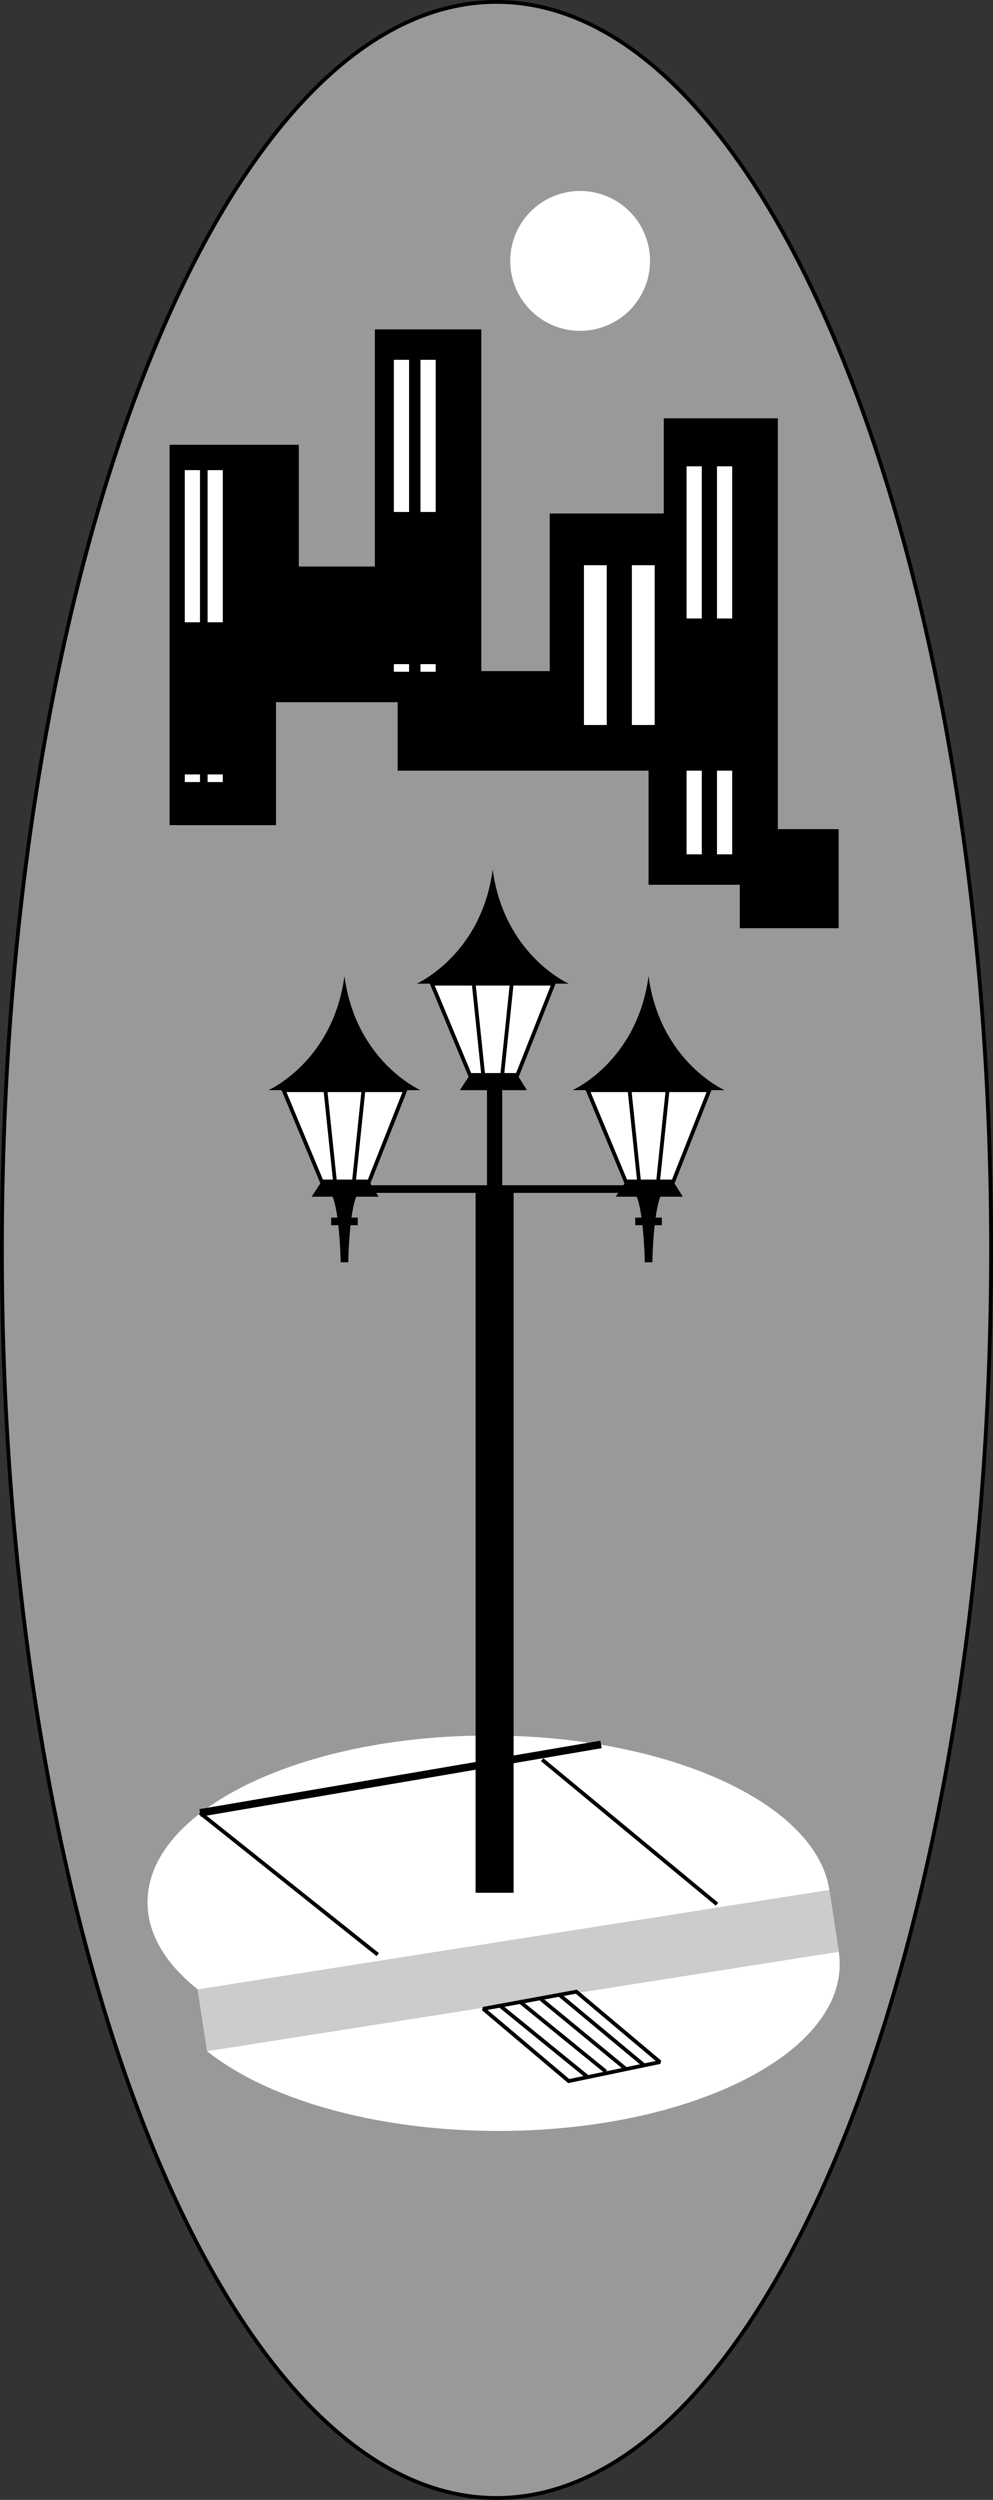 <svg xmlns="http://www.w3.org/2000/svg" width="130.609" height="328.598"><rect width="100%" height="100%" fill="#333333" stroke="none"/><path fill="#999" d="M65.305.25C29.375.25.25 73.695.25 164.297c0 90.601 29.125 164.05 65.055 164.05 35.925 0 65.054-73.449 65.054-164.05C130.36 73.695 101.23.25 65.305.25"/><path fill="none" stroke="#000" stroke-miterlimit="2" stroke-width=".5" d="M65.305.25C29.375.25.25 73.695.25 164.297c0 90.601 29.125 164.05 65.055 164.05 35.925 0 65.054-73.449 65.054-164.05C130.36 73.695 101.23.25 65.305.25zm0 0"/><path d="M55.305 143.297s-8.5-3.75-10-15c-1.5 11.25-10 15-10 15h20m-14.317 14h8.817l-1.25-2h-6.25l-1.317 2"/><path fill="#fff" d="m42.305 155.297-5-12h16l-4.75 12h-6.25"/><path fill="none" stroke="#000" stroke-width=".5" d="m42.305 155.297-5-12h16l-4.75 12zm1.75 0-1.25-12m3.75 12 1.25-12"/><path d="M74.805 129.297s-8.5-3.75-10-15c-1.5 11.25-10 15-10 15h20m-14.317 14h8.817l-1.25-2h-6.25l-1.317 2"/><path fill="#fff" d="m61.805 141.297-5-12h16l-4.75 12h-6.25"/><path fill="none" stroke="#000" stroke-width=".5" d="m61.805 141.297-5-12h16l-4.75 12zm1.75 0-1.25-12m3.75 12 1.25-12"/><path stroke="#000" stroke-miterlimit="2" d="M46.43 157.047c-.875 1.875-1.125 7.625-1.125 8.875 0-1.25-.25-7-1.125-8.875"/><path fill="none" stroke="#000" stroke-miterlimit="2" d="M43.555 160.547h3.5"/><path d="M95.305 143.297s-8.5-3.75-10-15c-1.5 11.25-10 15-10 15h20m-14.317 14h8.817l-1.25-2h-6.25l-1.317 2"/><path fill="#fff" d="m82.305 155.297-5-12h16l-4.75 12h-6.25"/><path fill="none" stroke="#000" stroke-width=".5" d="m82.305 155.297-5-12h16l-4.75 12zm1.75 0-1.25-12m3.75 12 1.25-12"/><path stroke="#000" stroke-miterlimit="2" d="M84.18 157.047c.875 1.875 1.125 7.625 1.125 8.875 0-1.25.25-7 1.125-8.875"/><path fill="none" stroke="#000" stroke-miterlimit="2" d="M83.555 160.547h3.5m-39.25-4.25h35.25"/><path fill="none" stroke="#000" stroke-miterlimit="2" stroke-width="2" d="M65.055 142.547v13.75"/><path d="M63.305 88.215V43.297h-14v31.168h-10v-16h-17v50h14V92.297h16v9h33v15h12v5.71h13v-13.019h-8v-54h-15v12.508h-15v20.719h-9"/><path fill="none" stroke="#fff" stroke-dasharray="20, 20, 20, 20, 20, 20" stroke-miterlimit="2" stroke-width="2" d="M25.305 61.797v41m3-41v41m24.5-55.5v41m3.5-41v41m35-27v51m4-51v51"/><path fill="none" stroke="#fff" stroke-dasharray="40, 40, 40, 40, 40, 40" stroke-miterlimit="2" stroke-width="3" d="M78.305 74.297v21m6.305-21v21"/><path fill="#fff" d="M109.082 248.418c-1.707-11.344-21.102-20.293-44.777-20.293-24.797 0-44.903 9.816-44.903 21.922 0 4.195 2.414 8.113 6.598 11.445l1.242 8.133c7.89 6.285 22.094 10.477 38.301 10.477 24.8 0 44.902-9.813 44.902-21.918 0-.547-.039-1.094-.12-1.63l-1.243-8.136"/><path fill="#ccc" d="m109.082 248.418 1.242 8.137-83.082 13.07L26 261.492l83.082-13.074"/><path fill="none" stroke="#000" stroke-miterlimit="2" stroke-width=".5" d="m86.805 271.047-11-9.25-12.25 2.25 11.25 9.5zm-21-7.375 11.375 9.25m-8.875-9.875 11.375 9.25m-8.5-9.5 11.25 9.25m-8.75-9.75 11.125 9.25"/><path fill="none" stroke="#000" stroke-miterlimit="2" stroke-width="5" d="M65.055 156.297v92.5"/><path fill="none" stroke="#000" stroke-miterlimit="2" d="m26.305 238.297 52.75-9"/><path fill="none" stroke="#000" stroke-miterlimit="2" stroke-width=".5" d="m26.305 238.297 23.375 18.625m21.625-25.625 23 19"/><path fill="#fff" d="M76.305 43.488a9.192 9.192 0 1 0-9.192-9.191 9.189 9.189 0 0 0 9.192 9.191"/></svg>

